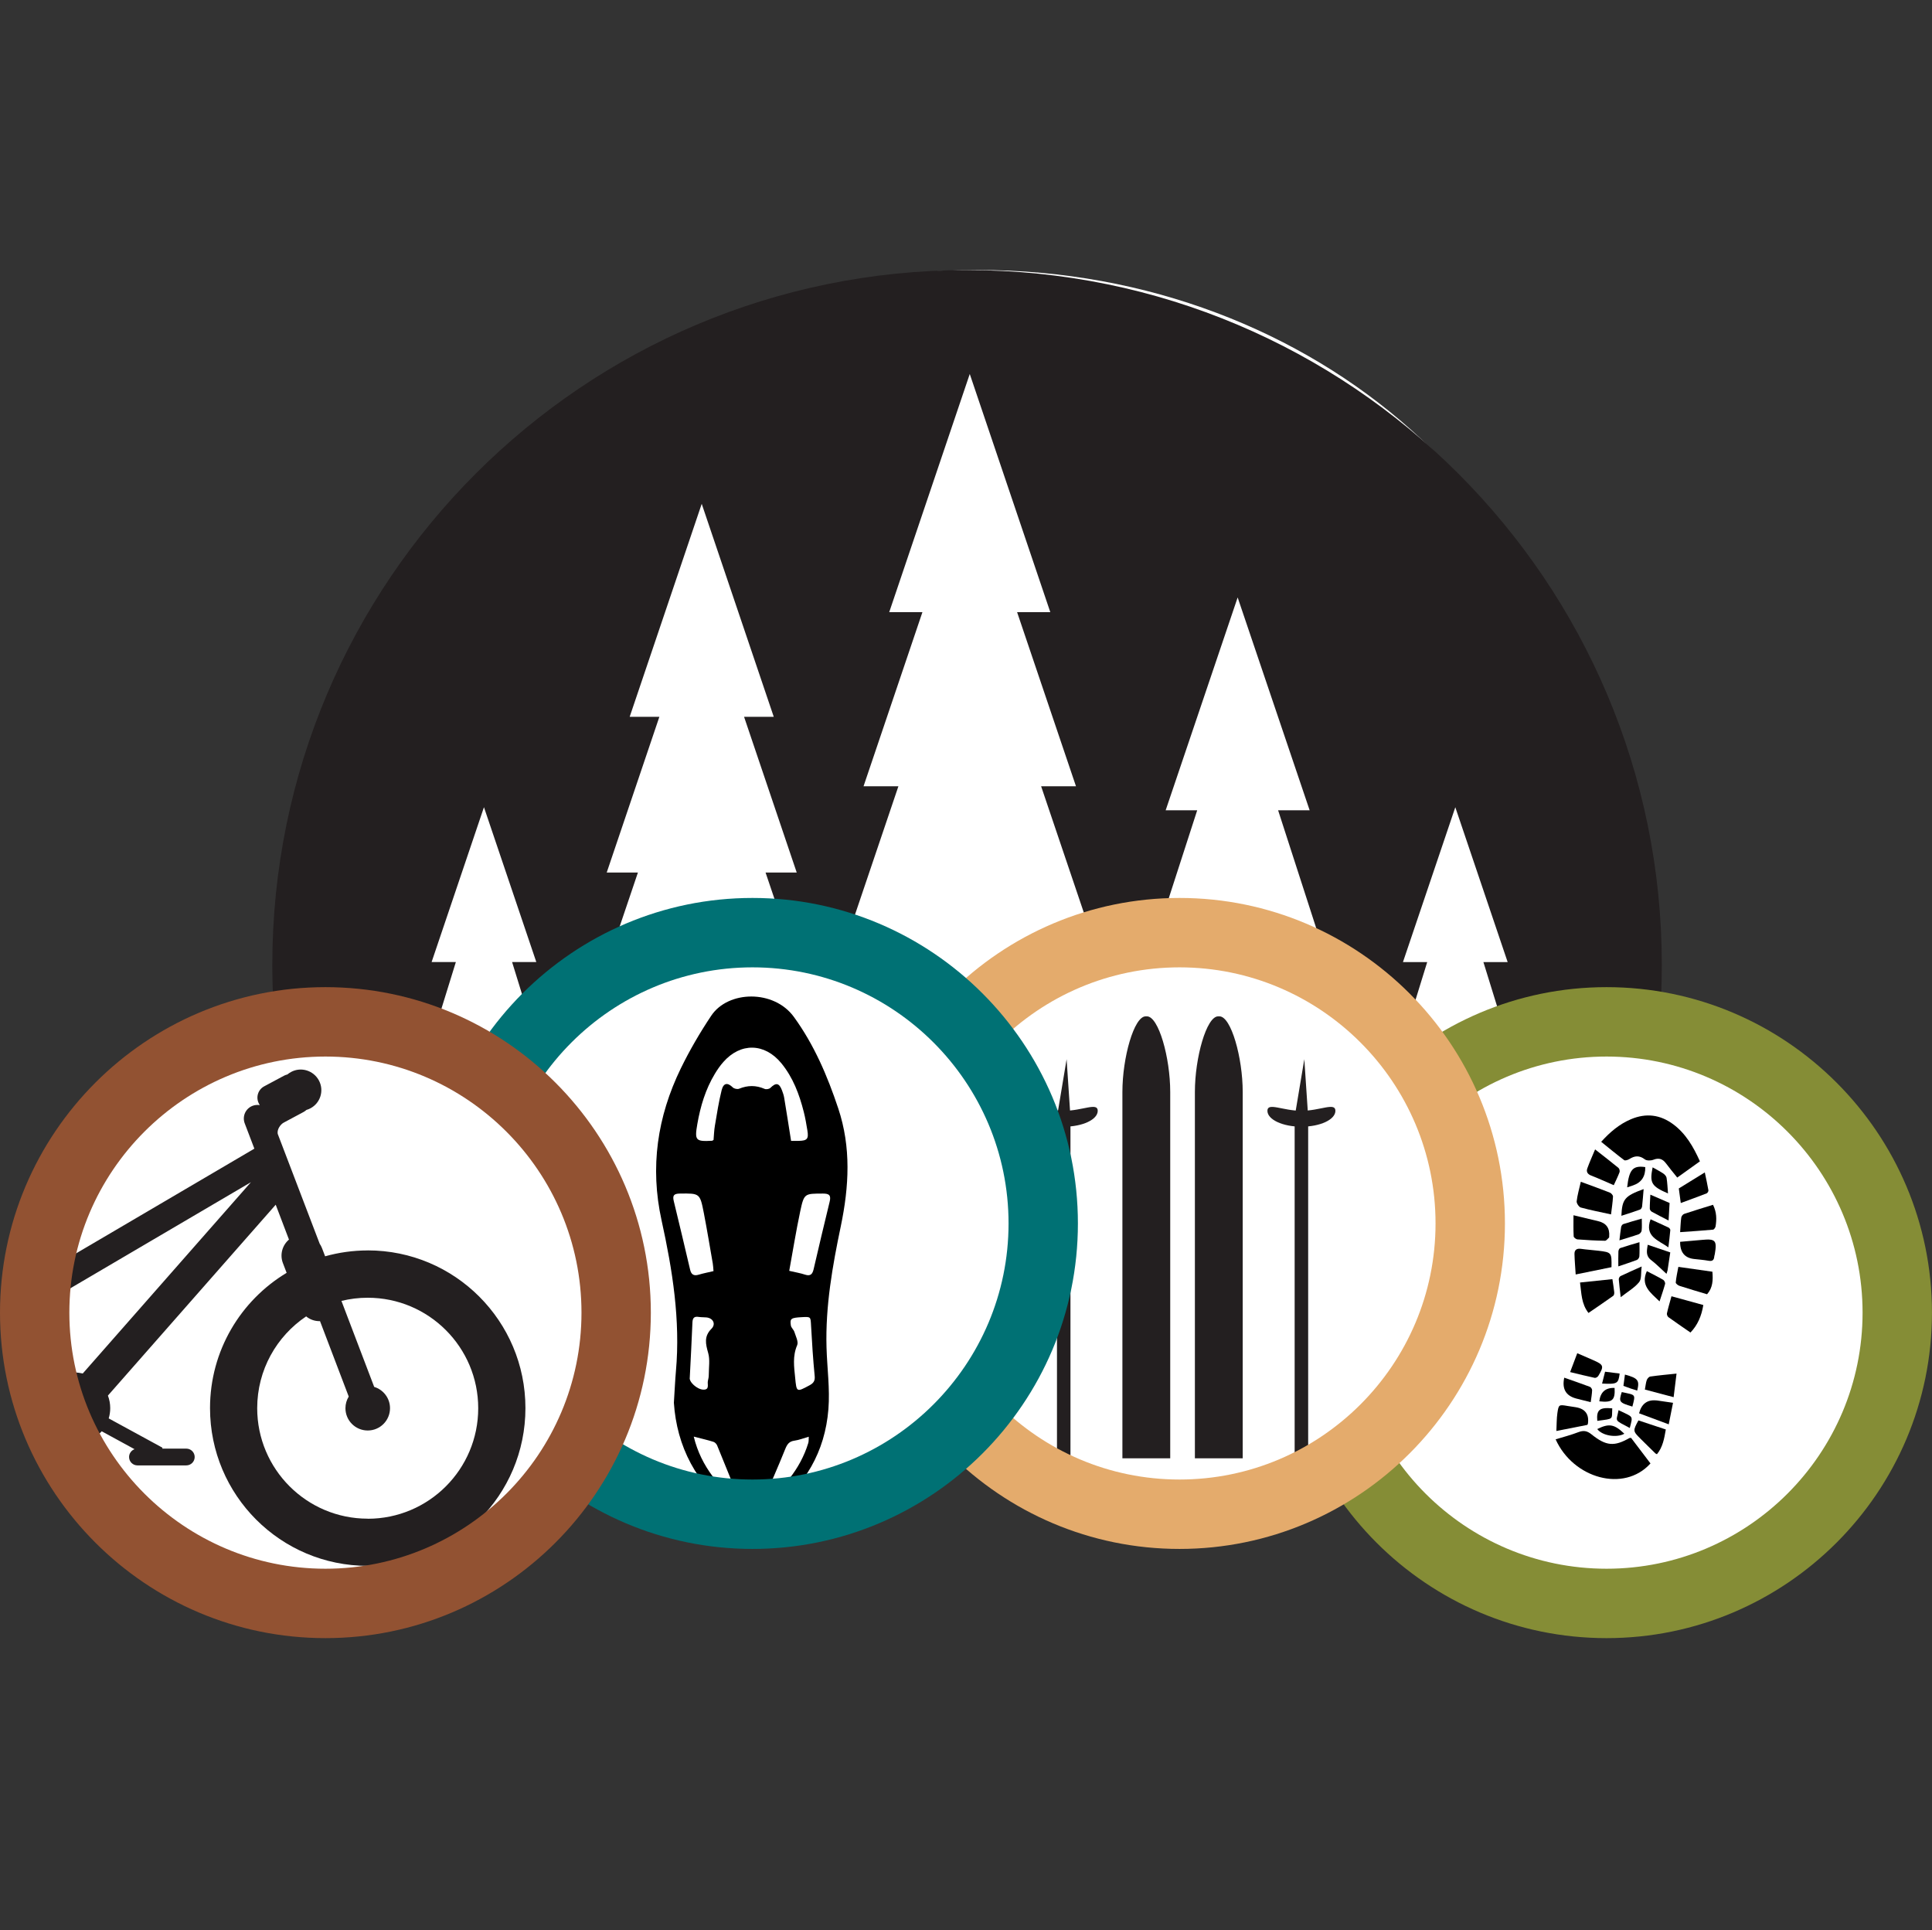 <?xml version="1.0" encoding="UTF-8"?> <svg xmlns="http://www.w3.org/2000/svg" id="Calque_2" data-name="Calque 2" viewBox="0 0 511.47 510.86"><rect x="0" y="0" width="511.47" height="510.86" fill="#333333" stroke="none"/><defs><style> .cls-1 { fill: none; } .cls-1, .cls-2, .cls-3, .cls-4, .cls-5, .cls-6, .cls-7, .cls-8, .cls-9 { stroke-width: 0px; } .cls-2 { fill: #007174; } .cls-3 { fill: #000; } .cls-4, .cls-5 { fill: #231f20; } .cls-5 { fill-rule: evenodd; } .cls-6 { fill: #925232; } .cls-7 { fill: #858d36; } .cls-8 { fill: #fff; } .cls-9 { fill: #e4ab6c; } </style></defs><path class="cls-8" d="M259.04,71.47c-89.38,0-161.83,64.54-161.83,144.16s72.45,144.16,161.83,144.16,161.83-64.54,161.83-144.16-72.45-144.16-161.83-144.16h0Z"></path><path class="cls-5" d="M149.62,371.64c-18.65-17.09-33.2-38.58-41.96-62.83l6.47-19.12h-4.29l10.84-35.04h-6.42l13.86-40.99,13.86,40.99h-6.41l9.71,31.4c2.21-1.56,4.46-3.08,6.75-4.55h-.25l17.1-50.55h-8.26l13.94-41.22h-7.86l19.07-56.37,19.07,56.37h-7.86l13.94,41.22h-8.25l8.71,25.74c3.55-.82,7.13-1.54,10.76-2.16l15.7-46.41h-9.23l15.59-46.09h-8.79l21.32-63.04,21.32,63.04h-8.79l15.59,46.09h-9.23l15.82,46.78c3.92.71,7.8,1.54,11.62,2.48l13.88-42.9h-8.35l19.06-56.34,19.06,56.34h-8.35l14.42,44.58h-7.11l5.98,17.66c5.6,3.2,10.99,6.66,16.15,10.38l10.03-32.44h-6.42l13.86-40.99,13.86,40.99h-6.42l10.84,35.04h-4.29l5.79,17.12c-7.4,21.39-19.28,40.7-34.5,56.82,9.53,4.04,17.39,8.65,23.15,13.67,28.75-32.46,46.24-75.12,46.24-121.89,0-101.58-82.35-183.93-183.93-183.93S72.09,153.82,72.09,255.4c0,53.79,23.1,102.17,59.9,135.81,2.29-7.07,8.43-13.69,17.62-19.57Z"></path><circle class="cls-8" cx="425.31" cy="347.45" r="76.97"></circle><g><path class="cls-8" d="M450.03,307.4c-1.73-3.85-3.73-7.33-7.08-9.82-3.45-2.56-7.18-3.01-11.16-1.34-3.07,1.3-5.54,3.38-7.9,5.99,2.06,1.66,4.04,3.31,6.09,4.85.25.19.98-.04,1.36-.28,1.41-.9,2.67-1.03,4.11.08.5.38,1.59.36,2.25.1,1.45-.57,2.45-.25,3.35.96.92,1.24,1.92,2.43,2.98,3.76,2.09-1.5,4.02-2.87,6-4.29ZM431.81,380.6c-.25.02-.37,0-.45.04-3.99,2.28-6.16,2.14-10.01-.96-1.15-.93-2.09-1.13-3.46-.61-1.97.76-4.03,1.29-6.06,1.91,4.66,10.35,18.08,14.17,25.11,6.38-1.76-2.32-3.47-4.57-5.13-6.76ZM441.3,347.62c-.07.3.13.83.39,1.02,1.88,1.36,3.8,2.66,5.84,4.07,1.9-1.98,2.92-4.36,3.4-7.28-2.82-.78-5.57-1.53-8.43-2.32-.45,1.65-.88,3.06-1.2,4.51ZM427.01,316.71c.02-.34-.47-.89-.84-1.04-2.45-.97-4.93-1.85-7.68-2.86-.4,1.77-.9,3.45-1.1,5.16-.06.52.6,1.51,1.1,1.65,2.57.71,5.2,1.2,8,1.82.2-1.68.44-3.2.52-4.72ZM420.53,347.54c2.21-1.52,4.41-3,6.56-4.54.21-.15.29-.63.26-.95-.11-1.07-.3-2.14-.49-3.46-2.85.29-5.63.58-8.57.89.39,2.89.34,5.62,2.24,8.05ZM423.17,331.06c-1.54-.19-3.1-.28-4.63-.5-1.13-.16-1.74.28-1.72,1.37.04,1.73.2,3.46.32,5.41,3.37-.68,6.38-1.3,9.48-1.93.06-3.87.02-3.93-3.45-4.35ZM445.86,321.31c-.34.11-.72.61-.77.97-.17,1.21-.2,2.44-.3,3.86,3-.21,5.86-.4,8.71-.66.25-.02.61-.52.67-.84.32-1.9.3-3.79-.67-5.73-2.65.82-5.16,1.58-7.64,2.41ZM444.32,335.33c-.26,1.44-.57,2.77-.69,4.13-.03.27.58.76.98.89,2.4.78,4.82,1.48,7.31,2.23,1.51-1.7,1.61-3.7,1.41-5.98-3.02-.43-5.91-.84-9.01-1.28ZM416.61,327.27c.02.29.64.77,1.02.79,2.42.19,4.84.32,7.27.36.36,0,.73-.55,1.08-.86.05-.05.02-.2.03-.3q.27-3.25-2.85-4.01c-2.04-.5-4.09-.98-6.59-1.58,0,2.04-.05,3.82.05,5.6ZM420.21,309.3c-.31.88.08,1.51,1.05,1.88,1.97.76,3.88,1.65,5.96,2.54.54-1.19,1.1-2.29,1.53-3.44.12-.31-.03-.93-.28-1.13-1.91-1.57-3.87-3.08-6.19-4.9-.77,1.85-1.49,3.42-2.07,5.05ZM420.21,377.16c.11-.18.15-.22.16-.26q.57-3.81-3.22-4.42c-.71-.11-1.43-.21-2.14-.33-2.29-.39-2.38-.39-2.71,1.85-.22,1.5-.18,3.04-.27,4.78,2.97-.58,5.63-1.11,8.19-1.61ZM448.44,333.25c1.29.15,2.59.24,3.86.47,1.02.19,1.46-.16,1.53-1.15.01-.2.11-.4.14-.6.62-3.63.18-4.12-3.4-3.77-1.93.19-3.87.34-5.78.51q-.05,4.1,3.65,4.54ZM433.75,375.97c-1.48,2.75-1.48,2.82.51,4.81,1.31,1.32,2.65,2.61,3.97,3.91.07.07.17.1.42.23,1.52-1.84,1.93-4.08,2.35-6.56-2.5-.83-4.88-1.61-7.25-2.4ZM442.91,371.31c-1.47-.21-2.87-.41-4.27-.62-.1-.01-.21-.01-.31-.02q-3.45-.26-4.41,3.42c2.56.95,5.14,1.91,7.85,2.92.39-1.94.74-3.7,1.14-5.71ZM443.07,369.82c.26-2.12.51-4.08.77-6.24-2.48.26-4.72.46-6.95.78-.36.05-.79.55-.93.93-.25.72-.31,1.5-.5,2.52,2.56.68,4.98,1.32,7.6,2.01ZM444.95,318.43c2.34-.86,4.6-1.68,6.84-2.55.24-.09.52-.56.48-.81-.25-1.49-.59-2.96-.96-4.74-2.57,1.59-4.75,2.93-6.87,4.24.18,1.37.34,2.52.52,3.86ZM415.66,363.18c2.23.54,4.36,1.07,6.51,1.53.27.06.78-.23.94-.5,1.58-2.6,1.45-2.97-1.34-4.19-1.36-.59-2.72-1.18-4.22-1.83-.66,1.73-1.24,3.26-1.89,5ZM417.22,370.17c1.23.33,2.48.62,3.91.98.15-1.14.33-2.15.37-3.16.01-.3-.31-.8-.59-.9-2.21-.83-4.45-1.6-6.79-2.42q-.94,4.4,3.1,5.5ZM429.02,337.77c-.25.12-.49.57-.47.85.11,1.48.31,2.95.51,4.73,1.82-1.43,3.63-2.46,4.87-3.97.7-.85.45-2.48.68-4.15-2.15.97-3.89,1.72-5.59,2.54ZM441.47,336.21c.24-1.52.46-3.04.71-4.71-1.95-.66-3.88-1.31-5.97-2.02-.23,1.56-.59,2.91.9,4.05,1.38,1.05,2.6,2.32,4.06,3.64.14-.47.25-.71.29-.96ZM433.37,333.48c.29-.11.6-.59.63-.91.08-1.17.03-2.35.03-3.77-1.82.54-3.49,1.01-5.13,1.57-.23.08-.43.56-.45.87-.05,1.23-.02,2.46-.02,3.97,1.76-.6,3.37-1.11,4.94-1.72ZM429.24,321.82c1.69-.55,3.33-1.06,4.95-1.65.25-.09.5-.52.53-.82.17-1.48.27-2.97.41-4.61-5.02,1.83-5.7,2.66-5.89,7.07ZM440.81,339.84c.08-.3-.2-.9-.49-1.07-1.42-.83-2.9-1.56-4.34-2.31-1.74,3.81.97,5.69,3.36,8.01.55-1.69,1.07-3.15,1.47-4.64ZM441.68,330.16c.19-1.64.39-3.1.51-4.57.02-.21-.25-.57-.47-.67-1.57-.75-3.17-1.45-4.76-2.18-1.65,4.57,2.02,5.5,4.72,7.42ZM441.99,318.43c-1.72-.74-3.31-1.43-5.09-2.2-.06,1.28-.16,2.5-.15,3.72,0,.28.29.66.55.81,1.35.75,2.74,1.44,4.42,2.31.1-1.78.19-3.26.27-4.64ZM433.83,326.69c.34-.12.72-.61.76-.96.11-.95.04-1.93.04-3.17-1.78.52-3.35.94-4.9,1.45-.25.08-.52.49-.57.78-.18,1.06-.28,2.13-.45,3.52,1.89-.59,3.52-1.05,5.12-1.62ZM441.2,311.75c-.07-.42-.5-.88-.88-1.14-.88-.59-1.84-1.07-2.81-1.62-.84,4.14-.33,5,4.07,6.91-.12-1.48-.17-2.83-.38-4.15ZM432.32,313.77q3.34-1.14,3.24-4.85c-3.25-.48-4.28.63-4.79,5.35.59-.19,1.07-.34,1.55-.51ZM422.85,378.26c1.36,1.81,5.19,2.36,7.17,1.24-2.66-2.55-4.05-2.79-7.17-1.24ZM423.39,370.92c3.45.38,4.23-.29,4.05-3.55q-3.6-.13-4.05,3.55ZM431.46,377.98c.88-3.42.99-2.78-2.97-4.72-.6,3.2-1.33,2.41,2.97,4.72ZM428.78,363.57c-1.25-.16-2.49-.31-3.86-.49-.28,1.09-.52,2.06-.79,3.14,4.04.19,4.32.03,4.66-2.65ZM426.81,372.78c-3.35-.32-4.22.4-3.96,3.31,4.53-.62,3.79-.25,3.96-3.31ZM429.78,366.83c.67.24,1.28.48,1.9.69.58.2,1.17.37,1.75.56.67-2.72.23-3.29-3.25-4.24-.14,1.03-.26,1.94-.4,2.99ZM432.15,372.31c.88-3.4.9-3.02-2.81-3.84-.83,2.61-.71,2.78,2.81,3.84Z"></path><path class="cls-3" d="M444.03,311.69c2.09-1.5,4.02-2.87,6-4.29-1.73-3.85-3.73-7.33-7.08-9.82-3.45-2.56-7.18-3.01-11.16-1.34-3.07,1.3-5.54,3.38-7.9,5.99,2.06,1.66,4.04,3.31,6.09,4.85.25.19.98-.04,1.36-.28,1.41-.9,2.67-1.03,4.11.08.5.38,1.59.36,2.25.1,1.45-.57,2.45-.25,3.35.96.92,1.24,1.92,2.43,2.98,3.76Z"></path><path class="cls-3" d="M436.94,387.36c-1.76-2.32-3.47-4.57-5.13-6.76-.25.02-.37,0-.45.04-3.99,2.28-6.16,2.14-10.01-.96-1.15-.93-2.09-1.13-3.46-.61-1.97.76-4.03,1.29-6.06,1.91,4.66,10.35,18.08,14.17,25.11,6.38Z"></path><path class="cls-3" d="M442.5,343.11c-.45,1.65-.88,3.06-1.2,4.51-.07.3.13.83.39,1.02,1.88,1.36,3.8,2.66,5.84,4.07,1.9-1.98,2.92-4.36,3.4-7.28-2.82-.78-5.57-1.53-8.43-2.32Z"></path><path class="cls-3" d="M426.5,321.43c.2-1.68.44-3.2.52-4.72.02-.34-.47-.89-.84-1.04-2.45-.97-4.93-1.85-7.68-2.86-.4,1.77-.9,3.45-1.1,5.16-.06.52.6,1.51,1.1,1.65,2.57.71,5.2,1.2,8,1.82Z"></path><path class="cls-3" d="M418.29,339.48c.39,2.89.34,5.62,2.24,8.05,2.21-1.52,4.41-3,6.56-4.54.21-.15.29-.63.26-.95-.11-1.07-.3-2.14-.49-3.46-2.85.29-5.63.58-8.57.89Z"></path><path class="cls-3" d="M426.62,335.41c.06-3.87.02-3.93-3.45-4.35-1.54-.19-3.1-.28-4.63-.5-1.13-.16-1.74.28-1.72,1.37.04,1.73.2,3.46.32,5.41,3.37-.68,6.38-1.3,9.48-1.93Z"></path><path class="cls-3" d="M453.5,318.9c-2.65.82-5.16,1.58-7.64,2.41-.34.11-.72.61-.77.97-.17,1.21-.2,2.44-.3,3.86,3-.21,5.86-.4,8.71-.66.25-.02.61-.52.67-.84.32-1.9.3-3.79-.67-5.73Z"></path><path class="cls-3" d="M453.33,336.61c-3.02-.43-5.91-.84-9.01-1.28-.26,1.44-.57,2.77-.69,4.13-.03.27.58.76.98.89,2.4.78,4.82,1.48,7.31,2.23,1.51-1.7,1.61-3.7,1.41-5.98Z"></path><path class="cls-3" d="M416.56,321.67c0,2.04-.05,3.82.05,5.6.02.29.64.77,1.02.79,2.42.19,4.84.32,7.27.36.36,0,.73-.55,1.08-.86.05-.05.02-.2.03-.3q.27-3.25-2.85-4.01c-2.04-.5-4.09-.98-6.59-1.58Z"></path><path class="cls-3" d="M422.28,304.24c-.77,1.85-1.49,3.42-2.07,5.05-.31.88.08,1.51,1.05,1.88,1.97.76,3.88,1.65,5.96,2.54.54-1.19,1.1-2.29,1.53-3.44.12-.31-.03-.93-.28-1.13-1.91-1.57-3.87-3.08-6.19-4.9Z"></path><path class="cls-3" d="M412.02,378.77c2.97-.58,5.63-1.11,8.19-1.61.11-.18.15-.22.16-.26q.57-3.81-3.22-4.42c-.71-.11-1.43-.21-2.14-.33-2.29-.39-2.38-.39-2.71,1.85-.22,1.5-.18,3.04-.27,4.78Z"></path><path class="cls-3" d="M444.79,328.7q-.05,4.1,3.65,4.54c1.29.15,2.59.24,3.86.47,1.02.19,1.46-.16,1.53-1.15.01-.2.11-.4.14-.6.62-3.63.18-4.12-3.4-3.77-1.93.19-3.87.34-5.78.51Z"></path><path class="cls-3" d="M441,378.37c-2.5-.83-4.88-1.61-7.25-2.4-1.48,2.75-1.48,2.82.51,4.81,1.31,1.32,2.65,2.61,3.97,3.91.07.07.17.1.42.23,1.52-1.84,1.93-4.08,2.35-6.56Z"></path><path class="cls-3" d="M441.77,377.02c.39-1.94.74-3.7,1.14-5.71-1.47-.21-2.87-.41-4.27-.62-.1-.01-.21-.01-.31-.02q-3.45-.26-4.41,3.42c2.56.95,5.14,1.91,7.85,2.92Z"></path><path class="cls-3" d="M435.47,367.81c2.56.68,4.98,1.32,7.6,2.01.26-2.12.51-4.08.77-6.24-2.48.26-4.72.46-6.95.78-.36.05-.79.55-.93.93-.25.72-.31,1.5-.5,2.52Z"></path><path class="cls-3" d="M444.44,314.57c.18,1.37.34,2.52.52,3.86,2.34-.86,4.6-1.68,6.84-2.55.24-.09.52-.56.48-.81-.25-1.49-.59-2.96-.96-4.74-2.57,1.59-4.75,2.93-6.87,4.24Z"></path><path class="cls-3" d="M417.56,358.18c-.66,1.73-1.24,3.26-1.89,5,2.23.54,4.36,1.07,6.51,1.53.27.06.78-.23.94-.5,1.58-2.6,1.45-2.97-1.34-4.19-1.36-.59-2.72-1.18-4.22-1.83Z"></path><path class="cls-3" d="M414.11,364.66q-.94,4.4,3.1,5.5c1.23.33,2.48.62,3.91.98.15-1.14.33-2.15.37-3.16.01-.3-.31-.8-.59-.9-2.21-.83-4.45-1.6-6.79-2.42Z"></path><path class="cls-3" d="M434.61,335.23c-2.15.97-3.89,1.72-5.59,2.54-.25.12-.49.57-.47.85.11,1.48.31,2.95.51,4.73,1.82-1.43,3.63-2.46,4.87-3.97.7-.85.45-2.48.68-4.15Z"></path><path class="cls-3" d="M441.18,337.17c.14-.47.25-.71.29-.96.24-1.52.46-3.04.71-4.71-1.95-.66-3.88-1.31-5.97-2.02-.23,1.56-.59,2.91.9,4.05,1.38,1.05,2.6,2.32,4.06,3.64Z"></path><path class="cls-3" d="M428.43,335.2c1.76-.6,3.37-1.11,4.94-1.72.29-.11.6-.59.63-.91.08-1.17.03-2.35.03-3.77-1.82.54-3.49,1.01-5.13,1.57-.23.08-.43.56-.45.87-.05,1.23-.02,2.46-.02,3.97Z"></path><path class="cls-3" d="M435.13,314.74c-5.02,1.83-5.7,2.66-5.89,7.07,1.69-.55,3.33-1.06,4.95-1.65.25-.09.5-.52.53-.82.17-1.48.27-2.97.41-4.61Z"></path><path class="cls-3" d="M439.34,344.48c.55-1.69,1.07-3.15,1.47-4.64.08-.3-.2-.9-.49-1.07-1.42-.83-2.9-1.56-4.34-2.31-1.74,3.81.97,5.69,3.36,8.01Z"></path><path class="cls-3" d="M436.96,322.74c-1.65,4.57,2.02,5.5,4.72,7.42.19-1.64.39-3.1.51-4.57.02-.21-.25-.57-.47-.67-1.57-.75-3.17-1.45-4.76-2.18Z"></path><path class="cls-3" d="M441.73,323.06c.1-1.78.19-3.26.27-4.64-1.72-.74-3.31-1.43-5.09-2.2-.06,1.28-.16,2.5-.15,3.72,0,.28.29.66.55.81,1.35.75,2.74,1.44,4.42,2.31Z"></path><path class="cls-3" d="M428.72,328.31c1.89-.59,3.52-1.05,5.12-1.62.34-.12.72-.61.76-.96.11-.95.04-1.93.04-3.17-1.78.52-3.35.94-4.9,1.45-.25.08-.52.49-.57.78-.18,1.06-.28,2.13-.45,3.52Z"></path><path class="cls-3" d="M441.58,315.9c-.12-1.48-.17-2.83-.38-4.15-.07-.42-.5-.88-.88-1.14-.88-.59-1.84-1.07-2.81-1.62-.84,4.14-.33,5,4.07,6.91Z"></path><path class="cls-3" d="M430.77,314.28c.59-.19,1.07-.34,1.55-.51q3.34-1.14,3.24-4.85c-3.25-.48-4.28.63-4.79,5.35Z"></path><path class="cls-3" d="M430.02,379.5c-2.66-2.55-4.05-2.79-7.17-1.24,1.36,1.81,5.19,2.36,7.17,1.24Z"></path><path class="cls-3" d="M427.44,367.37q-3.6-.13-4.05,3.55c3.45.38,4.23-.29,4.05-3.55Z"></path><path class="cls-3" d="M428.49,373.26c-.6,3.2-1.33,2.41,2.97,4.72.88-3.42.99-2.78-2.97-4.72Z"></path><path class="cls-3" d="M424.12,366.22c4.04.19,4.32.03,4.66-2.65-1.25-.16-2.49-.31-3.86-.49-.28,1.09-.52,2.06-.79,3.14Z"></path><path class="cls-3" d="M422.86,376.09c4.53-.62,3.79-.25,3.96-3.31-3.35-.32-4.22.4-3.96,3.31Z"></path><path class="cls-3" d="M430.18,363.84c-.14,1.03-.26,1.94-.4,2.99.67.24,1.28.48,1.9.69.58.2,1.17.37,1.75.56.67-2.72.23-3.29-3.25-4.24Z"></path><path class="cls-3" d="M429.34,368.47c-.83,2.61-.71,2.78,2.81,3.84.88-3.4.9-3.02-2.81-3.84Z"></path></g><path class="cls-7" d="M425.31,433.6c-47.51,0-86.15-38.65-86.15-86.15s38.65-86.16,86.15-86.16,86.15,38.65,86.15,86.16-38.65,86.15-86.15,86.15ZM425.31,279.66c-37.38,0-67.79,30.41-67.79,67.79s30.41,67.78,67.79,67.78,67.78-30.41,67.78-67.78-30.41-67.79-67.78-67.79Z"></path><circle class="cls-8" cx="312.26" cy="323.83" r="76.97"></circle><g><path class="cls-4" d="M328.99,386.01s0-87.89,0-96.98c0-9.09-3.08-20.01-6.16-20.01h-.34c-3.08,0-6.16,10.92-6.16,20.01v96.98"></path><path class="cls-4" d="M309.8,386.01s0-87.89,0-96.98c0-9.09-3.08-20.01-6.16-20.01h-.34c-3.08,0-6.16,10.92-6.16,20.01v96.98"></path><g><polygon class="cls-4" points="345.3 280.36 346.32 295.67 346.32 397.71 342.74 397.71 342.74 295.67 345.3 280.36"></polygon><path class="cls-4" d="M344.53,298.23c-4.97,0-9-1.89-9-4.21s4.03,0,9,0,9-2.33,9,0-4.03,4.21-9,4.21Z"></path></g><g><polygon class="cls-4" points="282.37 280.36 283.39 295.67 283.39 397.71 279.82 397.71 279.82 295.67 282.37 280.36"></polygon><path class="cls-4" d="M281.61,298.23c-4.97,0-9-1.89-9-4.21s4.03,0,9,0,9-2.33,9,0-4.03,4.21-9,4.21Z"></path></g></g><path class="cls-9" d="M312.26,409.99c-47.51,0-86.15-38.65-86.15-86.15s38.65-86.16,86.15-86.16,86.15,38.65,86.15,86.16-38.65,86.15-86.15,86.15ZM312.26,256.05c-37.38,0-67.79,30.41-67.79,67.79s30.41,67.78,67.79,67.78,67.78-30.41,67.78-67.78-30.41-67.79-67.78-67.79Z"></path><circle class="cls-8" cx="199.21" cy="323.83" r="76.97"></circle><path class="cls-3" d="M178.4,371.29c.23-3.57.33-5.96.54-8.34,1.21-13.55-.91-26.81-3.8-39.93-3.1-14.09-1.13-27.42,5.09-40.21,2.35-4.82,5.08-9.5,8.06-13.96,4.47-6.7,16.6-6.95,21.88.32,5.37,7.39,8.88,15.63,11.74,24.2,3.45,10.33,2.87,20.7.68,31.21-2.21,10.55-4.09,21.19-3.78,32.06.15,5.45.93,10.95.5,16.35-.89,11.28-6.2,20.38-15.33,27.11-1.38,1.02-2.12,2.05-2.28,3.69-.09.9-.27,1.89-.75,2.61-.41.61-1.29,1.21-1.98,1.24-.6.03-1.5-.62-1.81-1.21-.5-.94-.52-2.13-.95-3.13-.42-1-.88-2.2-1.69-2.79-10.3-7.54-15.36-17.78-16.12-29.21ZM209.45,301.98c.63,0,1.3,0,1.97,0,2.28-.04,2.7-.52,2.32-2.79-.27-1.63-.54-3.27-.95-4.87-1.18-4.66-2.84-9.11-5.95-12.9-4.4-5.35-10.77-5.51-15.35-.31-.85.96-1.59,2.03-2.25,3.13-2.47,4.1-3.81,8.58-4.63,13.27-.75,4.33-.49,4.69,3.88,4.44.11,0,.21-.11.41-.22.11-1.22.14-2.52.36-3.78.53-3.13,1.01-6.29,1.78-9.37.5-1.99,1.57-2.1,2.97-.74.35.34,1.2.52,1.65.34,2.29-.94,4.49-.95,6.76.04.4.18,1.2.05,1.51-.25,1.51-1.48,2.34-1.35,3.1.66.24.63.46,1.28.57,1.93.62,3.73,1.2,7.46,1.83,11.43ZM188.89,336.45c-.07-.81-.09-1.42-.19-2.01-.78-4.46-1.51-8.92-2.37-13.36-1.03-5.27-1.08-5.22-6.38-5.15-1.52.02-1.95.49-1.58,1.98,1.48,6.05,2.9,12.11,4.33,18.17.3,1.28.98,1.71,2.27,1.32,1.22-.37,2.48-.6,3.93-.95ZM208.94,336.38c1.69.4,2.97.6,4.19,1.01,1.46.48,1.97-.17,2.27-1.46,1.39-5.96,2.78-11.91,4.24-17.85.41-1.67-.1-2.16-1.77-2.15-4.88.01-5-.07-6.02,4.7-1.1,5.18-1.94,10.42-2.91,15.75ZM182.62,364.57c-.33,1.15,1.92,3.22,3.59,3.26,1.74.04.98-1.47,1.2-2.34.14-.53.23-1.09.23-1.64,0-1.92.35-3.95-.16-5.73-.68-2.39-1.15-4.38.86-6.4,1.26-1.26.44-2.85-1.35-3.01-.67-.06-1.36-.03-2.02-.13-1.22-.2-1.62.3-1.66,1.5-.19,4.83-.46,9.67-.7,14.5ZM212.29,348.64c-2.89.16-3.21.35-2.92,2.2.09.6.74,1.1.93,1.7.36,1.16,1.13,2.61.74,3.52-1.25,2.89-.82,5.73-.53,8.64.37,3.82.36,3.83,3.76,2,.99-.53,1.54-1.11,1.41-2.43-.43-4.44-.72-8.89-.96-13.34-.13-2.41-.04-2.42-2.42-2.29ZM201.38,398.82c5.71-4.54,10.42-9.77,12.6-16.86.14-.47.09-1,.13-1.67-1.45.41-2.59.88-3.78,1.04-1.44.19-1.95.98-2.46,2.24-1.84,4.59-3.85,9.11-5.8,13.66-.23.53-.46,1.06-.69,1.59ZM196.38,398.7c-2.17-5.37-4.33-10.75-6.53-16.11-.16-.39-.59-.83-.98-.95-1.54-.48-3.12-.84-5.21-1.38,1.97,8.13,7,13.58,12.72,18.44Z"></path><path class="cls-2" d="M199.21,409.99c-47.51,0-86.15-38.65-86.15-86.15s38.65-86.16,86.15-86.16,86.15,38.65,86.15,86.16-38.65,86.15-86.15,86.15ZM199.21,256.05c-37.38,0-67.79,30.41-67.79,67.79s30.41,67.78,67.79,67.78,67.79-30.41,67.79-67.78-30.41-67.79-67.79-67.79Z"></path><circle class="cls-8" cx="86.15" cy="347.45" r="76.97"></circle><path class="cls-4" d="M97.34,330.98c-3.91,0-7.68.55-11.27,1.55l-.82-2.15c-.16-.43-.38-.82-.62-1.18l-11.11-29.08c-.22-1.21.76-2.52,1.57-2.96l5.3-2.84c.27-.15.51-.33.73-.53.37-.1.73-.25,1.07-.43,2.66-1.42,3.66-4.73,2.23-7.38s-4.73-3.66-7.38-2.23c-.35.19-.67.41-.96.65-.29.07-.57.17-.85.31l-5.3,2.84c-1.64.88-2.26,2.94-1.38,4.57l.21.4c-.61-.11-1.26-.06-1.89.18-1.86.71-2.79,2.79-2.08,4.65l2.55,6.69-60.77,35.69,4.47,36.6c1.42,3.42,4.78,5.83,8.72,5.83,2.87,0,5.44-1.29,7.17-3.31l8.69,4.74c-.84.31-1.45,1.12-1.45,2.07,0,1.22.99,2.22,2.22,2.22h12.93c1.22,0,2.22-.99,2.22-2.22s-.99-2.22-2.22-2.22h-6.4l.12-.23-14.26-7.77c.26-.86.4-1.77.4-2.72,0-1.17-.22-2.28-.61-3.32l44.42-50.52,3.51,9.23c-1.75,1.48-2.47,3.95-1.61,6.21l.99,2.59c-12.15,7.3-20.28,20.6-20.28,35.81,0,23.06,18.69,41.75,41.75,41.75s41.75-18.69,41.75-41.75-18.69-41.75-41.75-41.75ZM66.42,312.93l-44.51,50.62c-.7-.16-1.42-.26-2.16-.26-.29,0-.57.02-.84.04l-9-17.21,56.52-33.2ZM97.34,401.98c-16.15,0-29.25-13.1-29.25-29.25,0-10.12,5.14-19.04,12.96-24.29.98.81,2.23,1.26,3.52,1.26.05,0,.1,0,.15,0l7.6,19.96c-.55.9-.87,1.95-.87,3.08,0,3.26,2.64,5.9,5.9,5.9s5.9-2.64,5.9-5.9c0-2.66-1.77-4.91-4.19-5.64l-8.67-22.76c2.23-.55,4.56-.84,6.96-.84,16.15,0,29.25,13.1,29.25,29.25s-13.1,29.25-29.25,29.25Z"></path><circle class="cls-1" cx="86.15" cy="347.45" r="76.97"></circle><path class="cls-6" d="M86.15,433.6c-47.51,0-86.15-38.65-86.15-86.15s38.65-86.16,86.15-86.16,86.15,38.65,86.15,86.16-38.65,86.15-86.15,86.15ZM86.15,279.66c-37.38,0-67.79,30.41-67.79,67.79s30.41,67.78,67.79,67.78,67.79-30.41,67.79-67.78-30.41-67.79-67.79-67.79Z"></path></svg> 